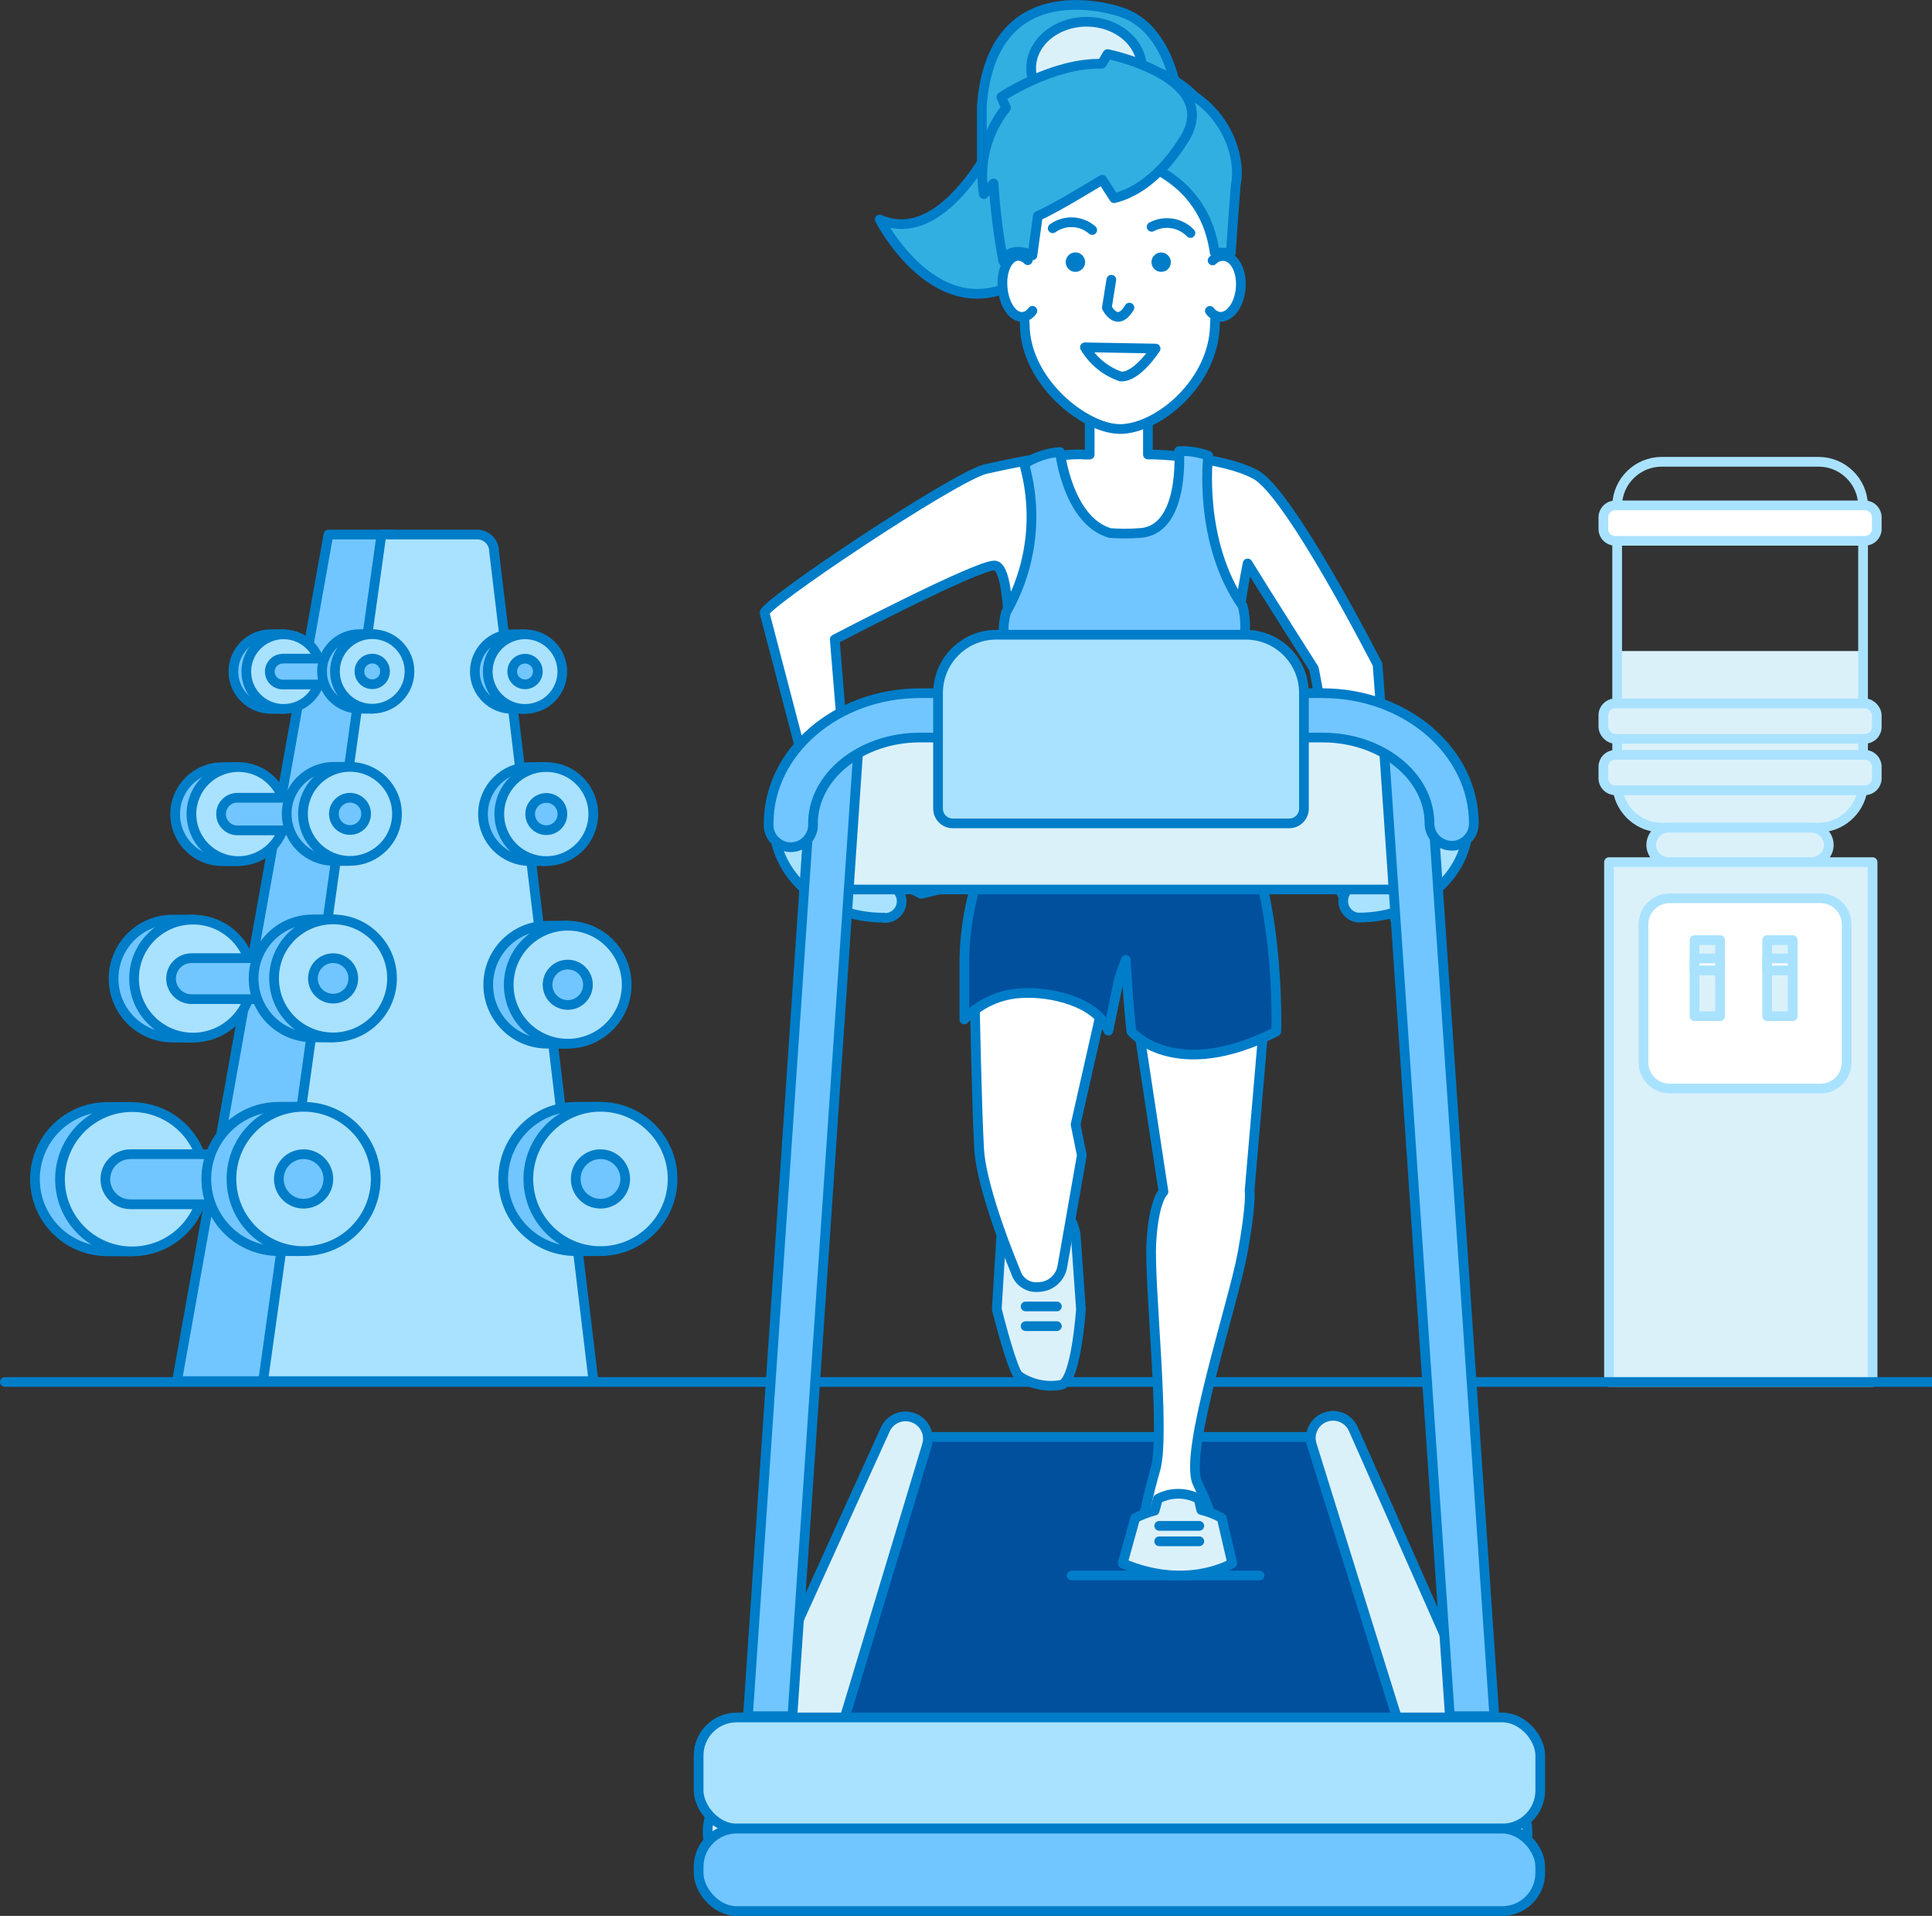 <?xml version="1.0" encoding="UTF-8"?>
<svg id="_25" data-name="25" xmlns="http://www.w3.org/2000/svg" viewBox="0 0 199 197.32">
  <rect x="0" y="0" width="199" height="197.32" fill="#333333" stroke="none"/>
  <defs>
    <style>
      .cls-1 {
        fill: #32afe1;
      }

      .cls-1, .cls-2, .cls-3, .cls-4, .cls-5, .cls-6, .cls-7 {
        stroke: #007dc8;
      }

      .cls-1, .cls-2, .cls-3, .cls-4, .cls-5, .cls-6, .cls-7, .cls-8 {
        stroke-linecap: round;
        stroke-linejoin: round;
      }

      .cls-2, .cls-9 {
        fill: #dbf1fa;
      }

      .cls-3, .cls-10 {
        fill: #71c6ff;
      }

      .cls-4, .cls-11 {
        fill: #a9e2ff;
      }

      .cls-5, .cls-12 {
        fill: #fff;
      }

      .cls-6 {
        fill: #00509e;
      }

      .cls-7, .cls-8 {
        fill: none;
      }

      .cls-8 {
        stroke: #a9e2ff;
      }

      .cls-13 {
        fill: #007dc8;
      }
    </style>
  </defs>
  <g id="bank">
    <g>
      <path class="cls-9" d="m166.56,67.05v13.62c0,.25.02.49.06.72.35,2.18,2.25,3.85,4.52,3.85h16.17c2.27,0,4.17-1.68,4.52-3.85.04-.24.06-.48.06-.72v-13.62"/>
      <path class="cls-8" d="m187.32,47.56h-16.17c-2.49,0-4.53,2.01-4.58,4.48v28.62c0,.25.02.49.06.72.35,2.18,2.25,3.85,4.52,3.85h16.17c2.27,0,4.17-1.68,4.52-3.85.04-.24.06-.48.06-.72v-28.62c-.05-2.47-2.09-4.48-4.58-4.48Z"/>
      <path class="cls-12" d="m192.09,52.05h-25.72c-.67,0-1.22.55-1.22,1.22v1.22c0,.67.55,1.21,1.22,1.21h25.72c.67,0,1.22-.55,1.22-1.21v-1.22c0-.67-.55-1.22-1.22-1.22"/>
      <path class="cls-8" d="m192.09,52.05h-25.72c-.67,0-1.22.55-1.22,1.22v1.22c0,.67.55,1.21,1.22,1.21h25.72c.67,0,1.22-.55,1.22-1.21v-1.22c0-.67-.55-1.22-1.22-1.22Z"/>
      <path class="cls-9" d="m192.09,72.44h-25.72c-.67,0-1.22.55-1.22,1.22v1.21c0,.67.55,1.22,1.22,1.22h25.72c.67,0,1.22-.55,1.22-1.22v-1.21c0-.67-.55-1.22-1.22-1.22"/>
      <rect class="cls-8" x="165.15" y="72.44" width="28.16" height="3.65" rx="1.22" ry="1.22"/>
      <path class="cls-9" d="m192.09,77.74h-25.72c-.67,0-1.22.55-1.22,1.22v1.21c0,.67.55,1.22,1.22,1.22h25.72c.67,0,1.22-.55,1.22-1.22v-1.21c0-.67-.55-1.22-1.22-1.22"/>
      <path class="cls-8" d="m166.37,77.74h25.72c.67,0,1.22.55,1.22,1.22v1.21c0,.67-.55,1.22-1.22,1.22h-25.72c-.67,0-1.22-.55-1.22-1.22v-1.21c0-.67.55-1.22,1.22-1.22Z"/>
      <path class="cls-9" d="m186.6,85.25h-14.75c-.98,0-1.77.8-1.77,1.77s.8,1.77,1.77,1.77h14.75c.97,0,1.77-.8,1.77-1.77s-.8-1.77-1.77-1.77"/>
      <path class="cls-8" d="m186.6,85.25h-14.75c-.98,0-1.77.8-1.77,1.77s.8,1.77,1.77,1.77h14.75c.97,0,1.77-.8,1.77-1.77s-.8-1.77-1.77-1.77Z"/>
      <rect class="cls-9" x="165.73" y="88.79" width="27.15" height="53.54"/>
      <rect class="cls-8" x="165.73" y="88.79" width="27.15" height="53.54"/>
      <path class="cls-12" d="m187.51,92.51h-15.53c-1.48,0-2.7,1.21-2.7,2.7v14.2c0,1.48,1.21,2.7,2.7,2.7h15.53c1.48,0,2.7-1.21,2.7-2.7v-14.2c0-1.48-1.21-2.7-2.7-2.7"/>
      <path class="cls-8" d="m171.98,92.51h15.53c1.49,0,2.7,1.21,2.7,2.7v14.2c0,1.49-1.21,2.7-2.7,2.7h-15.53c-1.49,0-2.7-1.21-2.7-2.7v-14.2c0-1.49,1.21-2.7,2.7-2.7Z"/>
      <rect class="cls-9" x="174.54" y="96.82" width="2.63" height="7.84"/>
      <rect class="cls-8" x="174.54" y="96.82" width="2.63" height="7.84"/>
      <rect class="cls-9" x="182.02" y="96.82" width="2.63" height="7.84"/>
      <rect class="cls-8" x="182.02" y="96.82" width="2.63" height="7.84"/>
      <rect class="cls-12" x="174.54" y="98.71" width="2.63" height="1.23"/>
      <rect class="cls-8" x="174.54" y="98.71" width="2.63" height="1.23"/>
      <rect class="cls-12" x="182.02" y="98.71" width="2.63" height="1.23"/>
      <rect class="cls-8" x="182.02" y="98.71" width="2.63" height="1.23"/>
    </g>
    <line class="cls-7" x1=".5" y1="142.33" x2="199.5" y2="142.33"/>
    <polygon class="cls-6" points="93.35 147.99 137.26 147.99 150.27 182.6 80.33 182.6 93.35 147.99"/>
    <path class="cls-2" d="m91.2,147.18c.55-1.15,1.92-1.63,3.07-1.08,1.01.48,1.52,1.62,1.22,2.69l-12.48,41.35c-.83,2.73-3.72,4.28-6.45,3.45-2.73-.83-4.28-3.72-3.45-6.45h0c.16-.5,17.87-39.47,18.09-39.96Z"/>
    <path class="cls-2" d="m135.12,148.79c-.38-1.21.29-2.49,1.5-2.87,1.11-.35,2.31.19,2.78,1.26l17.48,39.47c1.13,2.38.13,5.22-2.25,6.36-2.38,1.13-5.22.13-6.36-2.25-.04-.08-.08-.16-.11-.25-.17-.39-12.92-41.31-13.04-41.72Z"/>
    <rect class="cls-4" x="71.96" y="176.88" width="86.69" height="11.44" rx="3.92" ry="3.92"/>
    <rect class="cls-3" x="71.96" y="188.33" width="86.69" height="8.49" rx="3.92" ry="3.92"/>
    <line class="cls-7" x1="110.39" y1="162.26" x2="129.73" y2="162.26"/>
    <path class="cls-9" d="m103.14,127.16s.88-3.61,3.86-3.61c3.33,0,3.8,3.61,3.8,3.61l.54,7.67s-.48,7.27-2,7.79c-1.53.29-3.12-.04-4.41-.92-.6-.46-2-5.8-2.26-6.87l.47-7.67Z"/>
    <path class="cls-7" d="m103.14,127.16s.88-3.61,3.86-3.61c3.33,0,3.8,3.61,3.8,3.61l.54,7.67s-.48,7.27-2,7.79c-1.53.29-3.12-.04-4.41-.92-.6-.46-2-5.8-2.26-6.87l.47-7.67Z"/>
    <line class="cls-7" x1="105.64" y1="134.55" x2="108.86" y2="134.55"/>
    <line class="cls-7" x1="105.64" y1="136.58" x2="108.86" y2="136.58"/>
    <path class="cls-12" d="m104.62,130.98c.3,1.03,1.3,1.69,2.36,1.57,1.23-.03,2.26-.93,2.45-2.15l2-11.42-.64-3.16,2.87-12.71,1.85-9.11,2.11,14.14,2.22,14.6s-1,.83-1.25,5.25,1.5,19.75.41,23.39c-.75,2.54-1.23,5.12-1.23,5.12l7.24.65s.08-.74-1.67-4.41c-1.47-3.08,3.73-18.58,4.66-23.75.93-5.17.71-6.37.71-6.37l1.35-15.73-2.29-18.54-23.41,2.4-3.94,13.18s.19,10,.43,14.37,3.8,12.68,3.8,12.68"/>
    <path class="cls-7" d="m104.62,130.98c.3,1.03,1.3,1.69,2.36,1.57,1.23-.03,2.26-.93,2.45-2.15l2-11.42-.64-3.16,2.87-12.71,1.85-9.11,2.11,14.14,2.22,14.6s-1,.83-1.25,5.25,1.5,19.75.41,23.39c-.75,2.54-1.23,5.12-1.23,5.12l7.24.65s.08-.74-1.67-4.41c-1.47-3.08,3.73-18.58,4.66-23.75.93-5.17.71-6.37.71-6.37l1.35-15.73-2.29-18.54-23.41,2.4-3.94,13.18s.19,10,.43,14.37,3.77,12.68,3.77,12.68Z"/>
    <path class="cls-5" d="m130.62,101.24c.08-4.8-.82-9.56-2.65-14l-1-2.67s.83.39-.44-1.84-.79-10.52-.79-10.52l-20.12-.91s.77,7.56-.88,10.33c-.91,1.74-1.5,3.62-1.74,5.57-1.36,3.07-2.26,6.33-2.65,9.66l21.27-2.61,9,6.99Z"/>
    <path class="cls-1" d="m115.3,1.19s-13.13-4.54-14.17,9.73v5.85l20.61-2s.41-11.52-6.44-13.58Z"/>
    <path class="cls-1" d="m90.62,22.61s5.92,11.65,14.68,6.2l-.43-19.46s-6.15,16.73-14.25,13.26Z"/>
    <path class="cls-9" d="m117.62,7.04c0,2.66-2.55,4.81-5.7,4.81s-5.71-2.15-5.71-4.81,2.55-4.8,5.71-4.8,5.7,2.15,5.7,4.8"/>
    <path class="cls-7" d="m117.62,7.04c0,2.66-2.55,4.81-5.7,4.81s-5.71-2.15-5.71-4.81,2.55-4.8,5.71-4.8,5.7,2.15,5.7,4.8Z"/>
    <path class="cls-5" d="m145.51,99.26l1.32-2.31-1-7.58,3.07.19.55-1.33-6.17-3.55h-.16l-1.23-16.25s-9-17.62-12.55-19.55-10.53-2.07-10.53-2.07h-.57v-3.75h-6v3.76h-.56s-1.94-.36-10.13,1.48c-3.19.72-23.33,14.21-22.79,14.85l5.51,21.06.59,6.77,1.33.67,1.7-3.14,7,3.55,2.8-.69-4.7-4.16,1.17-3.29-.43-2.94-4.39-1.47h-2.24l-1.12-13.66s14.63-7.65,16.46-7.61c1.83.04,1.48,10.56,1.48,10.56l23.35-.69c.15-3.39.56-6.76,1.24-10.08,1.48,2.43,6.83,10.84,6.83,10.84l3.11,16.58-1.05,2.13.43,3.87,1.28,2,4.28.45,2.12,5.36Z"/>
    <path class="cls-12" d="m115.32,44.18h0c-3.53,0-9.77-4.86-9.77-10.8l-1-15.54c-.18-5.96,4.5-10.94,10.47-11.12,5.96-.18,10.94,4.5,11.12,10.47,0,.22,0,.44,0,.66l-1,15.54c0,5.94-5.78,10.8-9.77,10.8"/>
    <path class="cls-7" d="m115.32,44.18h0c-3.53,0-9.77-4.86-9.77-10.8l-1-15.54c-.18-5.96,4.5-10.94,10.47-11.12,5.96-.18,10.94,4.5,11.12,10.47,0,.22,0,.44,0,.66l-1,15.54c-.05,5.94-5.83,10.8-9.82,10.8Z"/>
    <path class="cls-13" d="m111.5,26.32c.38.4.36,1.04-.05,1.41-.4.38-1.04.36-1.41-.05-.36-.38-.36-.98,0-1.37.38-.4,1.01-.42,1.41-.05.02.02.03.03.05.05"/>
    <path class="cls-13" d="m119.96,27.93c-.52.2-1.09-.06-1.29-.57-.2-.52.06-1.09.57-1.29.49-.19,1.05.04,1.27.52.23.5,0,1.1-.49,1.33-.02,0-.04.02-.06.02"/>
    <path class="cls-7" d="m108.43,23.51c1.23-.89,2.92-.82,4.07.18"/>
    <path class="cls-7" d="m122.62,24c-1.04-1.08-2.67-1.34-4-.64"/>
    <path class="cls-12" d="m106.34,32.01c-.22.35-.59.58-1,.62-1,.09-1.92-1.24-2.07-3s.54-3.19,1.53-3.28c.4-.01.79.15,1.06.45"/>
    <path class="cls-7" d="m106.34,32.01c-.22.35-.59.58-1,.62-1,.09-1.92-1.24-2.07-3s.54-3.19,1.53-3.28c.4-.01.79.15,1.06.45"/>
    <path class="cls-12" d="m124.62,32.02c.24.33.6.55,1,.61,1.08.08,2.05-1.25,2.18-3s-.65-3.18-1.73-3.26c-.36-.03-.72.08-1,.31l-.17.14"/>
    <path class="cls-7" d="m124.62,32.02c.24.33.6.55,1,.61,1.08.08,2.05-1.25,2.18-3s-.65-3.18-1.73-3.26c-.36-.03-.72.08-1,.31l-.17.14"/>
    <path class="cls-7" d="m116.33,31.68c-1.28,2.15-2.32,0-2.32,0l.46-2.87"/>
    <path class="cls-7" d="m111.75,35.77c.83,1.4,2.13,2.47,3.67,3,1.68.15,3.61-2.87,3.61-2.87l-7.28-.13Z"/>
    <path class="cls-1" d="m126.78,26.05s.46-6.82.53-7.16c.53-2.6-.86-10.08-11.08-11.37,0,0-14.4-1.26-12.94,11.93l.88,5.64,2.17-4.3s3.87-4.7,7.92-4.87c0,0,9.57.81,10.85,10.07l1.67.06Z"/>
    <path class="cls-1" d="m121.7,14.75s-2.71,4.63-6.94,5.66l-1.23-1.9s-5,3.07-6.63,3.73l-.56,4.06s-2.27-1.14-3,.6c-.5-2.64-.83-5.32-1-8l-1,1.09c-.55-3.15.28-6.39,2.28-8.88l-.48-1.12s5.27-3.55,10.35-3.42l.59-1s12.37,2.5,7.62,9.18Z"/>
    <path class="cls-9" d="m125.84,156.34c-.66-.37-1.37-.65-2.11-.83l-.27-1.15c-1.31-.69-2.88-.69-4.19,0l-.34,1.22c-.69.18-1.36.43-2,.76l-1.29,4.66c6.63,2.84,11.28,0,11.28,0l-1.08-4.66Z"/>
    <path class="cls-7" d="m125.84,156.34c-.66-.37-1.37-.65-2.11-.83l-.27-1.15c-1.31-.69-2.88-.69-4.19,0l-.34,1.22c-.69.18-1.36.43-2,.76l-1.29,4.66c6.63,2.84,11.28,0,11.28,0l-1.08-4.66Z"/>
    <path class="cls-3" d="m125.99,73.93c-.13-3,.38-3.86.38-3.86.67-1.07,1.22-2.2,1.64-3.39.33-1.4.33-2.85,0-4.25-4.66-6.67-3.56-15.5-3.56-15.5-.96-.35-1.98-.51-3-.47,0,0,.62,8.24-4.11,8.44-1,.07-2,.07-3,0-4.36-1.27-5.16-8.35-5.16-8.35-1.32.09-2.58.52-3.69,1.24,1.46,5.14.78,10.65-1.87,15.28-.36,1.31-.33,2.7.08,4,.32,1.13.78,2.2,1.38,3.21,0,0,.91.5.41,3.5l20.5.15Z"/>
    <line class="cls-7" x1="119.4" y1="157.15" x2="123.53" y2="157.15"/>
    <line class="cls-7" x1="119.4" y1="158.74" x2="123.53" y2="158.74"/>
    <path class="cls-6" d="m101.91,87.32c-1.64,3.63-2.52,7.56-2.58,11.54v6.13c1.56-1.66,3.72-2.64,6-2.71,2.76-.17,7.62.83,8.83,3.87l1.12-5.39.68-1.9s.25,4.71.58,7.38c0,0,4.42,5.33,14.92,0,0,0,.53-15.67-4.81-23.55l-22.21-.18s-2.03,3.66-2.53,4.81Z"/>
    <path class="cls-4" d="m91.02,94.51c-6.4,0-11.3-4.41-11.3-9.7-.07-.95.64-1.77,1.58-1.85.95-.07,1.77.64,1.85,1.58,0,.09,0,.17,0,.26,0,3.51,3.59,6.31,7.87,6.31.95-.07,1.77.64,1.85,1.58.07.95-.64,1.77-1.58,1.85-.09,0-.17,0-.26,0v-.04Z"/>
    <path class="cls-4" d="m139.94,94.51c-.95-.07-1.66-.9-1.58-1.85.06-.85.74-1.52,1.58-1.58,4.33,0,7.87-2.83,7.87-6.31-.07-.95.64-1.77,1.58-1.85.95-.07,1.77.64,1.85,1.58,0,.09,0,.17,0,.26,0,5.36-4.97,9.74-11.3,9.74Z"/>
    <rect class="cls-2" x="86.54" y="75.71" width="57.89" height="15.9"/>
    <path class="cls-3" d="m88.36,77.85c.09-1.26-.85-2.36-2.11-2.46-1.26-.09-2.36.85-2.46,2.12h0l-6.75,99.24h4.58l6.74-98.9Z"/>
    <path class="cls-3" d="m147.17,77.51c-.09-1.26-1.18-2.22-2.44-2.13s-2.22,1.18-2.13,2.44h0l6.74,98.93h4.58l-6.75-99.24Z"/>
    <path class="cls-3" d="m149.53,87.1c-1.26,0-2.29-1.03-2.29-2.29,0-4.88-4.94-8.85-11-8.85h-41.5c-6.07,0-11,4-11,8.85.08,1.26-.87,2.35-2.13,2.44-1.26.08-2.35-.87-2.44-2.13,0-.1,0-.2,0-.3,0-7.41,7-13.43,15.59-13.43h41.46c8.6,0,15.59,6,15.59,13.43,0,1.26-1.02,2.28-2.28,2.29Z"/>
    <path class="cls-4" d="m102.62,65.37h25.69c3.31,0,6,2.69,6,6v11.91c0,.84-.68,1.52-1.52,1.52h-34.67c-.83-.01-1.5-.69-1.5-1.52v-11.87c-.02-3.31,2.65-6.02,5.96-6.04.01,0,.03,0,.04,0Z"/>
    <g>
      <path class="cls-10" d="m52.25,142.24H18.23l15.6-87.19h6.45c.96,0,1.74.78,1.74,1.74l10.24,85.46Z"/>
      <path class="cls-7" d="m52.25,142.24H18.23l15.6-87.19h6.45c.96,0,1.74.78,1.74,1.74l10.24,85.46Z"/>
      <path class="cls-11" d="m61.12,142.24H27.1l12.19-87.19h9.86c.96,0,1.74.78,1.74,1.74l10.24,85.46Z"/>
      <path class="cls-7" d="m61.12,142.24H27.1l12.19-87.19h9.86c.96,0,1.74.78,1.74,1.74l10.24,85.46Z"/>
      <path class="cls-10" d="m29.21,65.32c-.14-.02-1.19,0-1.33,0-2.12,0-3.84,1.72-3.84,3.84s1.72,3.84,3.84,3.84c.13,0,1.21.01,1.33,0,1.94-.2,2.51-1.85,2.51-3.84s-.59-3.63-2.51-3.84"/>
      <path class="cls-7" d="m29.21,65.32c-.14-.02-1.19,0-1.33,0-2.12,0-3.84,1.72-3.84,3.84s1.72,3.84,3.84,3.84c.13,0,1.21.01,1.33,0,1.94-.2,2.51-1.85,2.51-3.84s-.59-3.63-2.51-3.84Z"/>
      <path class="cls-11" d="m29.21,73.01c-2.12,0-3.84-1.72-3.84-3.84s1.72-3.84,3.84-3.84,3.84,1.72,3.84,3.84-1.72,3.84-3.84,3.84"/>
      <path class="cls-7" d="m29.21,73.01c-2.12,0-3.84-1.72-3.84-3.84s1.72-3.84,3.84-3.84,3.84,1.72,3.84,3.84-1.72,3.84-3.84,3.84Z"/>
      <path class="cls-10" d="m29.12,67.83h9.22v2.67h-9.22c-.74,0-1.33-.6-1.33-1.33s.6-1.33,1.33-1.33"/>
      <path class="cls-7" d="m29.12,67.83h9.22v2.67h-9.22c-.74,0-1.33-.6-1.33-1.33s.6-1.33,1.33-1.33Z"/>
      <path class="cls-10" d="m37.01,72.99c-2.12,0-3.84-1.72-3.84-3.84s1.72-3.84,3.84-3.84c.14,0,1.19-.02,1.33,0,1.92.21,2.51,1.87,2.51,3.84s-.57,3.65-2.51,3.84c-.13.01-1.2,0-1.33,0"/>
      <path class="cls-7" d="m37.01,72.99c-2.12,0-3.84-1.72-3.84-3.84s1.72-3.84,3.84-3.84c.14,0,1.19-.02,1.33,0,1.92.21,2.51,1.87,2.51,3.84s-.57,3.65-2.51,3.84c-.13.01-1.2,0-1.33,0Z"/>
      <path class="cls-10" d="m37.01,70.47c-.73,0-1.32-.59-1.32-1.32s.59-1.32,1.32-1.32,1.32.59,1.32,1.32-.59,1.32-1.32,1.32"/>
      <path class="cls-7" d="m37.01,70.47c-.73,0-1.32-.59-1.32-1.32s.59-1.32,1.32-1.32,1.32.59,1.32,1.32-.59,1.32-1.32,1.32Z"/>
      <path class="cls-11" d="m38.34,72.99c-2.12,0-3.84-1.72-3.84-3.84s1.72-3.84,3.84-3.84,3.84,1.72,3.84,3.84-1.72,3.84-3.84,3.84"/>
      <path class="cls-7" d="m38.34,72.99c-2.12,0-3.84-1.72-3.84-3.84s1.72-3.84,3.84-3.84,3.84,1.72,3.84,3.84-1.72,3.84-3.84,3.84Z"/>
      <path class="cls-10" d="m38.34,70.47c-.73,0-1.32-.59-1.32-1.32s.59-1.32,1.32-1.32,1.32.59,1.32,1.32-.59,1.32-1.32,1.32"/>
      <path class="cls-7" d="m38.34,70.47c-.73,0-1.32-.59-1.32-1.32s.59-1.32,1.32-1.32,1.32.59,1.32,1.32-.59,1.32-1.32,1.32Z"/>
      <path class="cls-10" d="m24.56,79.01c-.18-.02-1.49,0-1.68,0-2.67,0-4.84,2.17-4.84,4.84s2.16,4.84,4.84,4.84c.17,0,1.51.02,1.68,0,2.44-.25,3.16-2.33,3.16-4.84s-.74-4.57-3.16-4.84"/>
      <path class="cls-7" d="m24.56,79.01c-.18-.02-1.49,0-1.68,0-2.67,0-4.84,2.17-4.84,4.84s2.16,4.84,4.84,4.84c.17,0,1.51.02,1.68,0,2.44-.25,3.16-2.33,3.16-4.84s-.74-4.57-3.16-4.84Z"/>
      <path class="cls-11" d="m24.56,88.68c-2.67,0-4.84-2.16-4.84-4.84s2.17-4.84,4.84-4.84,4.84,2.17,4.84,4.84-2.17,4.84-4.84,4.84"/>
      <path class="cls-7" d="m24.56,88.68c-2.67,0-4.84-2.16-4.84-4.84s2.17-4.84,4.84-4.84,4.84,2.17,4.84,4.84-2.17,4.84-4.84,4.84Z"/>
      <path class="cls-10" d="m24.45,82.16h11.6v3.36h-11.6c-.93,0-1.68-.75-1.68-1.68s.75-1.68,1.68-1.68"/>
      <path class="cls-7" d="m24.45,82.16h11.6v3.36h-11.6c-.93,0-1.68-.75-1.68-1.68s.75-1.68,1.68-1.68Z"/>
      <path class="cls-10" d="m34.37,88.66c-2.67,0-4.84-2.17-4.84-4.84s2.16-4.84,4.84-4.84c.18,0,1.5-.02,1.68,0,2.42.27,3.16,2.35,3.16,4.84s-.72,4.59-3.16,4.84c-.16.02-1.51,0-1.68,0"/>
      <path class="cls-7" d="m34.37,88.66c-2.67,0-4.84-2.17-4.84-4.84s2.16-4.84,4.84-4.84c.18,0,1.5-.02,1.68,0,2.42.27,3.16,2.35,3.16,4.84s-.72,4.59-3.16,4.84c-.16.02-1.51,0-1.68,0Z"/>
      <path class="cls-10" d="m34.37,85.48c-.92,0-1.66-.74-1.66-1.66s.74-1.66,1.66-1.66,1.66.74,1.66,1.66-.74,1.66-1.66,1.66"/>
      <path class="cls-7" d="m34.37,85.48c-.92,0-1.66-.74-1.66-1.66s.74-1.66,1.66-1.66,1.66.74,1.66,1.66-.74,1.66-1.66,1.66Z"/>
      <path class="cls-11" d="m36.05,88.66c-2.67,0-4.84-2.17-4.84-4.84s2.17-4.84,4.84-4.84,4.84,2.17,4.84,4.84-2.16,4.84-4.84,4.84"/>
      <path class="cls-7" d="m36.05,88.66c-2.67,0-4.84-2.17-4.84-4.84s2.17-4.84,4.84-4.84,4.84,2.17,4.84,4.84-2.16,4.84-4.84,4.84Z"/>
      <path class="cls-10" d="m36.05,85.48c-.92,0-1.66-.74-1.66-1.66s.74-1.66,1.66-1.66,1.66.74,1.66,1.66-.74,1.66-1.66,1.66"/>
      <path class="cls-7" d="m36.05,85.48c-.92,0-1.66-.74-1.66-1.66s.74-1.66,1.66-1.66,1.66.74,1.66,1.66-.74,1.66-1.66,1.66Z"/>
      <path class="cls-10" d="m54.59,88.68c-2.67,0-4.84-2.16-4.84-4.84s2.17-4.84,4.84-4.84c.18,0,1.5-.02,1.68,0,2.42.27,3.16,2.35,3.16,4.84s-.72,4.59-3.16,4.84c-.16.02-1.51,0-1.68,0"/>
      <path class="cls-7" d="m54.59,88.68c-2.67,0-4.84-2.16-4.84-4.84s2.17-4.84,4.84-4.84c.18,0,1.5-.02,1.68,0,2.42.27,3.16,2.35,3.16,4.84s-.72,4.59-3.16,4.84c-.16.02-1.51,0-1.68,0Z"/>
      <path class="cls-11" d="m56.27,88.68c-2.67,0-4.84-2.16-4.84-4.84s2.16-4.84,4.84-4.84,4.84,2.17,4.84,4.84-2.16,4.84-4.84,4.84"/>
      <path class="cls-7" d="m56.27,88.68c-2.67,0-4.84-2.16-4.84-4.84s2.16-4.84,4.84-4.84,4.84,2.17,4.84,4.84-2.16,4.84-4.84,4.84Z"/>
      <path class="cls-10" d="m56.27,85.5c-.92,0-1.66-.74-1.66-1.66s.74-1.66,1.66-1.66,1.66.74,1.66,1.66-.74,1.66-1.66,1.66"/>
      <path class="cls-7" d="m56.27,85.5c-.92,0-1.66-.74-1.66-1.66s.74-1.66,1.66-1.66,1.66.74,1.66,1.66-.74,1.66-1.66,1.66Z"/>
      <path class="cls-10" d="m19.88,94.71c-.22-.02-1.88,0-2.11,0-3.35,0-6.07,2.72-6.07,6.08s2.72,6.07,6.07,6.07c.21,0,1.9.02,2.11,0,3.06-.31,3.97-2.93,3.97-6.07s-.93-5.74-3.97-6.08"/>
      <path class="cls-7" d="m19.88,94.71c-.22-.02-1.88,0-2.11,0-3.35,0-6.07,2.72-6.07,6.08s2.72,6.07,6.07,6.07c.21,0,1.9.02,2.11,0,3.06-.31,3.97-2.93,3.97-6.07s-.93-5.74-3.97-6.08Z"/>
      <path class="cls-11" d="m19.88,106.86c-3.35,0-6.07-2.72-6.07-6.08s2.72-6.07,6.07-6.07,6.08,2.72,6.08,6.07-2.72,6.08-6.08,6.08"/>
      <path class="cls-7" d="m19.88,106.86c-3.35,0-6.07-2.72-6.07-6.08s2.72-6.07,6.07-6.07,6.08,2.72,6.08,6.07-2.72,6.08-6.08,6.08Z"/>
      <path class="cls-10" d="m19.73,98.68h14.58v4.22h-14.58c-1.16,0-2.11-.94-2.11-2.11s.94-2.11,2.11-2.11"/>
      <path class="cls-7" d="m19.73,98.68h14.58v4.22h-14.58c-1.16,0-2.11-.94-2.11-2.11s.94-2.11,2.11-2.11Z"/>
      <path class="cls-10" d="m32.2,106.84c-3.36,0-6.08-2.72-6.08-6.08s2.72-6.07,6.08-6.07c.23,0,1.88-.02,2.11,0,3.04.34,3.97,2.95,3.97,6.07s-.9,5.76-3.97,6.08c-.2.02-1.9,0-2.11,0"/>
      <path class="cls-7" d="m32.2,106.84c-3.36,0-6.08-2.72-6.08-6.08s2.72-6.07,6.08-6.07c.23,0,1.88-.02,2.11,0,3.04.34,3.97,2.95,3.97,6.07s-.9,5.76-3.97,6.08c-.2.02-1.9,0-2.11,0Z"/>
      <path class="cls-10" d="m32.2,102.85c-1.15,0-2.08-.93-2.08-2.08s.93-2.09,2.08-2.09,2.08.93,2.08,2.09-.93,2.08-2.08,2.08"/>
      <path class="cls-7" d="m32.2,102.85c-1.15,0-2.08-.93-2.08-2.08s.93-2.09,2.08-2.09,2.08.93,2.08,2.09-.93,2.08-2.08,2.08Z"/>
      <path class="cls-11" d="m34.31,106.84c-3.36,0-6.08-2.72-6.08-6.08s2.72-6.07,6.08-6.07,6.07,2.72,6.07,6.07-2.72,6.08-6.07,6.08"/>
      <path class="cls-7" d="m34.31,106.84c-3.36,0-6.08-2.72-6.08-6.08s2.72-6.07,6.08-6.07,6.07,2.72,6.07,6.07-2.72,6.08-6.07,6.08Z"/>
      <path class="cls-10" d="m34.31,102.85c-1.15,0-2.08-.93-2.08-2.08s.93-2.09,2.08-2.09,2.08.93,2.08,2.09-.93,2.08-2.08,2.08"/>
      <path class="cls-7" d="m34.31,102.85c-1.15,0-2.08-.93-2.08-2.08s.93-2.09,2.08-2.09,2.08.93,2.08,2.09-.93,2.08-2.08,2.08Z"/>
      <path class="cls-10" d="m56.37,107.49c-3.36,0-6.08-2.72-6.08-6.07s2.72-6.08,6.08-6.08c.23,0,1.88-.02,2.11,0,3.04.34,3.97,2.95,3.97,6.08s-.9,5.76-3.97,6.07c-.2.02-1.9,0-2.11,0"/>
      <path class="cls-7" d="m56.37,107.49c-3.36,0-6.08-2.72-6.08-6.07s2.72-6.08,6.08-6.08c.23,0,1.88-.02,2.11,0,3.04.34,3.97,2.95,3.97,6.08s-.9,5.76-3.97,6.07c-.2.02-1.9,0-2.11,0Z"/>
      <path class="cls-11" d="m58.48,107.49c-3.36,0-6.08-2.72-6.08-6.07s2.72-6.08,6.08-6.08,6.07,2.72,6.07,6.08-2.72,6.07-6.07,6.07"/>
      <path class="cls-7" d="m58.48,107.49c-3.36,0-6.08-2.72-6.08-6.07s2.72-6.08,6.08-6.08,6.07,2.72,6.07,6.08-2.72,6.07-6.07,6.07Z"/>
      <path class="cls-10" d="m58.48,103.5c-1.15,0-2.08-.93-2.08-2.08s.93-2.08,2.08-2.08,2.08.93,2.08,2.08-.93,2.08-2.08,2.08"/>
      <path class="cls-7" d="m58.48,103.5c-1.15,0-2.08-.93-2.08-2.08s.93-2.08,2.08-2.08,2.08.93,2.08,2.08-.93,2.08-2.08,2.08Z"/>
      <path class="cls-10" d="m13.61,114.01c-.27-.03-2.3,0-2.58,0-4.11,0-7.43,3.33-7.43,7.43s3.33,7.43,7.43,7.43c.26,0,2.33.03,2.58,0,3.75-.38,4.85-3.59,4.85-7.43s-1.14-7.02-4.85-7.43"/>
      <path class="cls-7" d="m13.61,114.01c-.27-.03-2.3,0-2.58,0-4.11,0-7.43,3.33-7.43,7.43s3.33,7.43,7.43,7.43c.26,0,2.33.03,2.58,0,3.75-.38,4.85-3.59,4.85-7.43s-1.14-7.02-4.85-7.43Z"/>
      <path class="cls-11" d="m13.61,128.88c-4.11,0-7.43-3.33-7.43-7.43s3.33-7.43,7.43-7.43,7.43,3.33,7.43,7.43-3.33,7.43-7.43,7.43"/>
      <path class="cls-7" d="m13.61,128.88c-4.11,0-7.43-3.33-7.43-7.43s3.33-7.43,7.43-7.43,7.43,3.33,7.43,7.43-3.33,7.43-7.43,7.43Z"/>
      <path class="cls-10" d="m13.43,118.87h17.84v5.16H13.43c-1.42,0-2.58-1.16-2.58-2.58s1.16-2.58,2.58-2.58"/>
      <path class="cls-7" d="m13.43,118.87h17.84v5.16H13.43c-1.42,0-2.58-1.16-2.58-2.58s1.16-2.58,2.58-2.58Z"/>
      <path class="cls-10" d="m28.69,128.85c-4.11,0-7.44-3.33-7.44-7.43s3.33-7.43,7.44-7.43c.28,0,2.31-.03,2.58,0,3.71.41,4.86,3.61,4.86,7.43s-1.11,7.05-4.86,7.43c-.25.02-2.32,0-2.58,0"/>
      <path class="cls-7" d="m28.69,128.85c-4.11,0-7.44-3.33-7.44-7.43s3.33-7.43,7.44-7.43c.28,0,2.31-.03,2.58,0,3.71.41,4.86,3.61,4.86,7.43s-1.11,7.05-4.86,7.43c-.25.02-2.32,0-2.58,0Z"/>
      <path class="cls-10" d="m28.69,123.97c-1.41,0-2.55-1.14-2.55-2.55s1.14-2.55,2.55-2.55,2.55,1.14,2.55,2.55-1.14,2.55-2.55,2.55"/>
      <path class="cls-7" d="m28.69,123.97c-1.41,0-2.55-1.14-2.55-2.55s1.14-2.55,2.55-2.55,2.55,1.14,2.55,2.55-1.14,2.55-2.55,2.55Z"/>
      <path class="cls-11" d="m31.27,128.85c-4.11,0-7.43-3.33-7.43-7.43s3.33-7.43,7.43-7.43,7.43,3.33,7.43,7.43-3.33,7.43-7.43,7.43"/>
      <path class="cls-7" d="m31.27,128.85c-4.11,0-7.43-3.33-7.43-7.43s3.33-7.43,7.43-7.43,7.43,3.33,7.43,7.43-3.33,7.43-7.43,7.43Z"/>
      <path class="cls-10" d="m31.27,123.97c-1.41,0-2.55-1.14-2.55-2.55s1.14-2.55,2.55-2.55,2.55,1.14,2.55,2.55-1.14,2.55-2.55,2.55"/>
      <circle class="cls-7" cx="31.27" cy="121.42" r="2.55"/>
      <path class="cls-10" d="m59.27,128.85c-4.11,0-7.44-3.33-7.44-7.43s3.33-7.43,7.44-7.43c.28,0,2.31-.03,2.58,0,3.71.41,4.85,3.61,4.85,7.43s-1.11,7.05-4.85,7.43c-.25.02-2.32,0-2.58,0"/>
      <path class="cls-7" d="m59.27,128.85c-4.11,0-7.44-3.33-7.44-7.43s3.33-7.43,7.44-7.43c.28,0,2.31-.03,2.58,0,3.71.41,4.85,3.61,4.85,7.43s-1.11,7.05-4.85,7.43c-.25.02-2.32,0-2.58,0Z"/>
      <path class="cls-11" d="m61.85,128.85c-4.11,0-7.43-3.33-7.43-7.43s3.33-7.43,7.43-7.43,7.43,3.33,7.43,7.43-3.33,7.43-7.43,7.43"/>
      <path class="cls-7" d="m61.85,128.85c-4.11,0-7.43-3.33-7.43-7.43s3.33-7.43,7.43-7.43,7.43,3.33,7.43,7.43-3.33,7.43-7.43,7.43Z"/>
      <path class="cls-10" d="m61.85,123.97c-1.41,0-2.55-1.14-2.55-2.55s1.14-2.55,2.55-2.55,2.55,1.14,2.55,2.55-1.14,2.55-2.55,2.55"/>
      <path class="cls-7" d="m61.85,123.97c-1.41,0-2.55-1.14-2.55-2.55s1.14-2.55,2.55-2.55,2.55,1.14,2.55,2.55-1.14,2.55-2.55,2.55Z"/>
      <path class="cls-10" d="m52.75,73.01c-2.12,0-3.84-1.72-3.84-3.84s1.72-3.84,3.84-3.84c.15,0,1.19-.02,1.33,0,1.92.21,2.51,1.87,2.51,3.84s-.57,3.65-2.51,3.84c-.13.01-1.2,0-1.33,0"/>
      <path class="cls-7" d="m52.75,73.01c-2.12,0-3.84-1.72-3.84-3.84s1.72-3.84,3.84-3.84c.15,0,1.19-.02,1.33,0,1.92.21,2.51,1.87,2.51,3.84s-.57,3.65-2.51,3.84c-.13.01-1.2,0-1.33,0Z"/>
      <path class="cls-11" d="m54.08,73.01c-2.12,0-3.84-1.72-3.84-3.84s1.72-3.84,3.84-3.84,3.84,1.72,3.84,3.84-1.72,3.84-3.84,3.84"/>
      <path class="cls-7" d="m54.08,73.01c-2.12,0-3.84-1.72-3.84-3.84s1.72-3.84,3.84-3.84,3.84,1.72,3.84,3.84-1.72,3.84-3.84,3.84Z"/>
      <path class="cls-10" d="m54.08,70.48c-.73,0-1.32-.59-1.32-1.32s.59-1.32,1.32-1.32,1.32.59,1.32,1.32-.59,1.32-1.32,1.32"/>
      <path class="cls-7" d="m54.08,70.48c-.73,0-1.32-.59-1.32-1.32s.59-1.32,1.32-1.32,1.32.59,1.32,1.32-.59,1.32-1.32,1.32Z"/>
    </g>
  </g>
</svg>